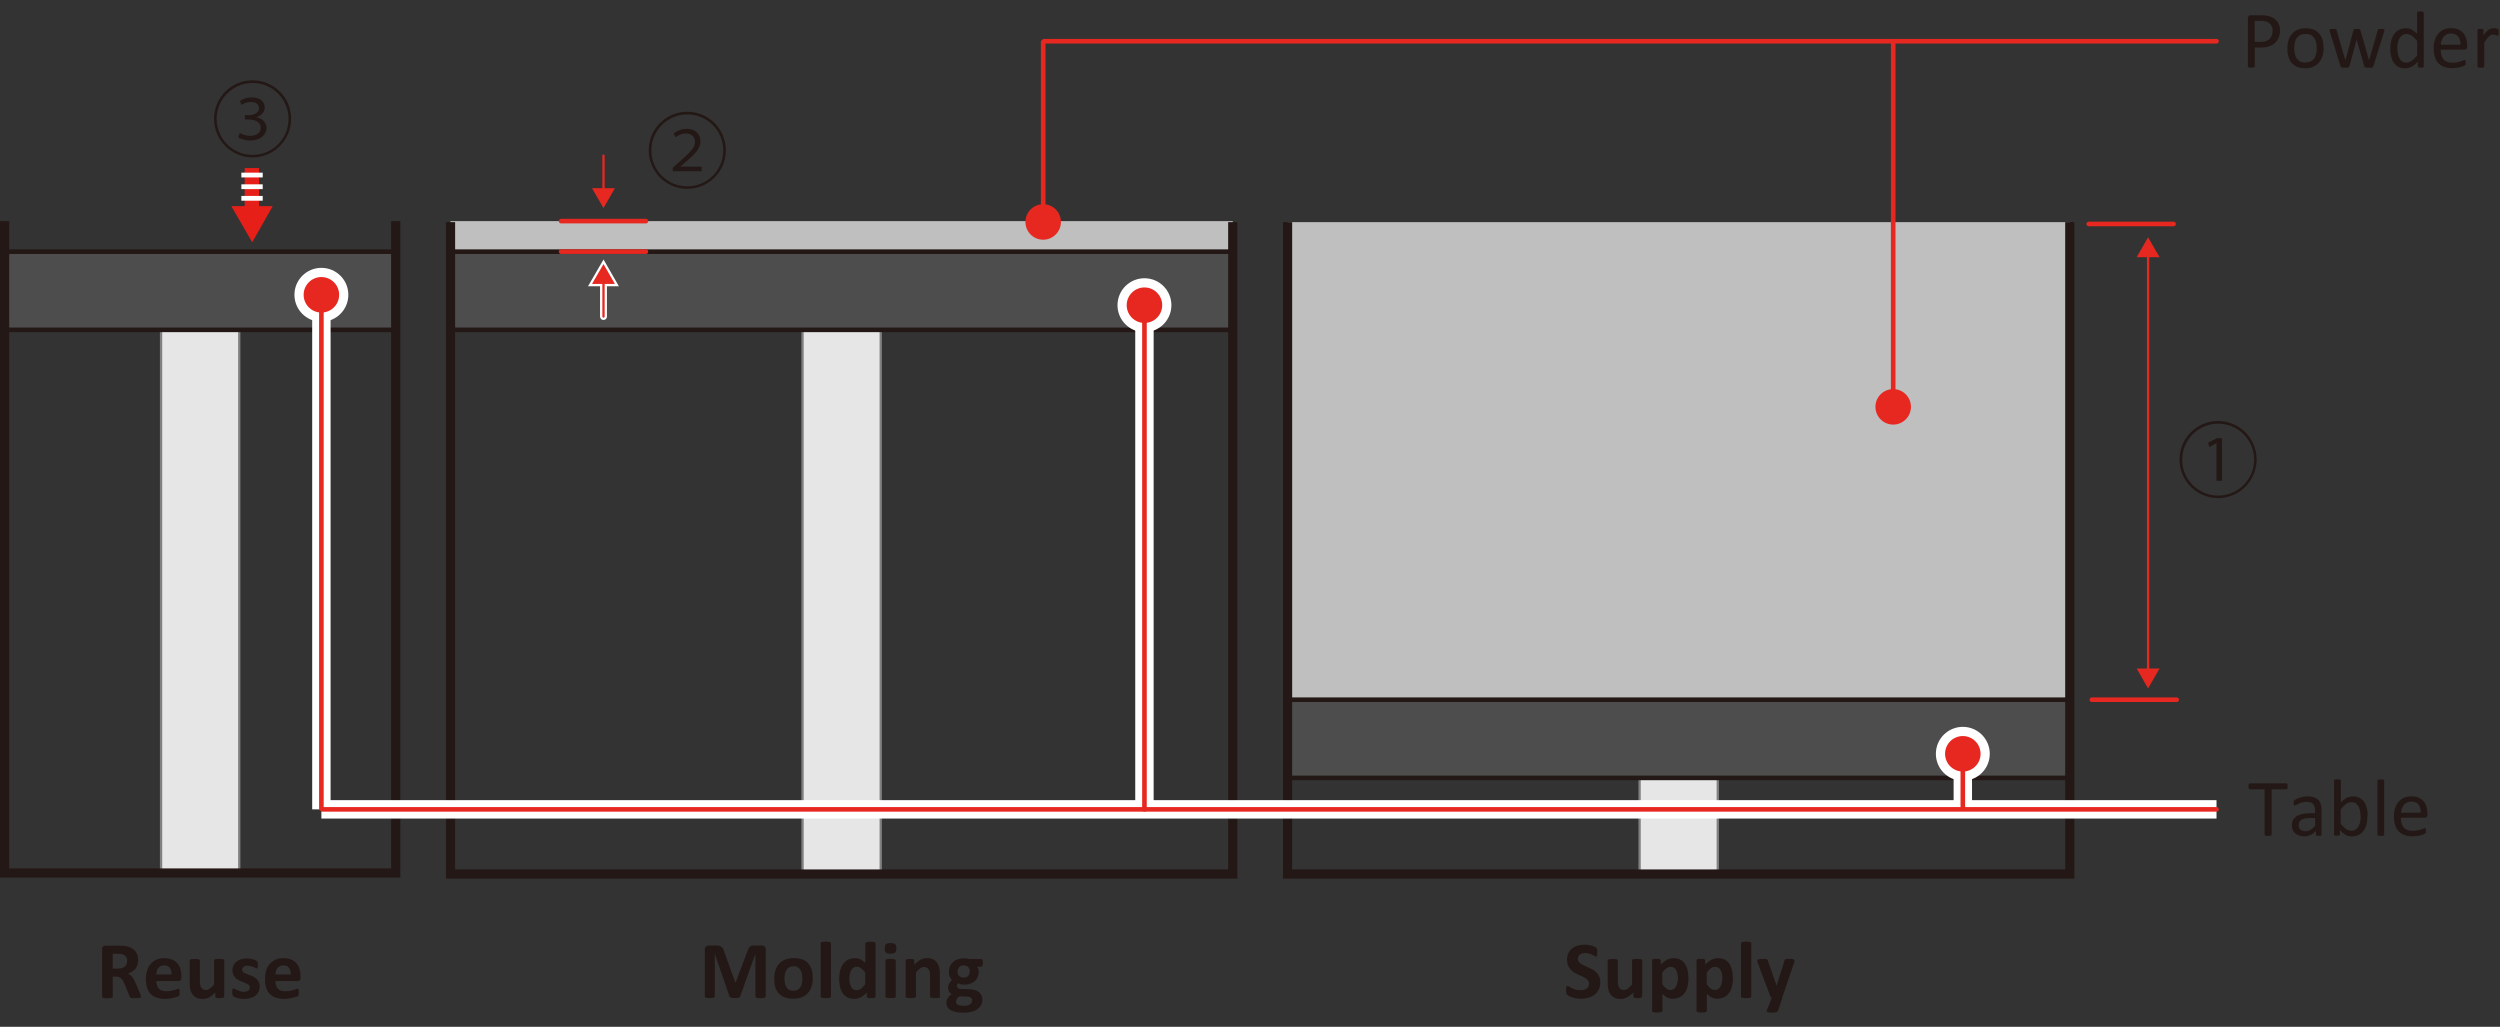 <?xml version="1.0" encoding="UTF-8"?>
<svg id="_レイヤー_1" data-name="レイヤー 1" xmlns="http://www.w3.org/2000/svg" width="95.88mm" height="39.38mm" viewBox="0 0 271.79 111.63">
  <rect x="0" y="0" width="271.79" height="111.63" fill="#333333" stroke="none"/>
  <defs>
    <style>
      .cls-1, .cls-2, .cls-3, .cls-4, .cls-5, .cls-6, .cls-7 {
        stroke-miterlimit: 10;
      }

      .cls-1, .cls-2, .cls-8, .cls-5 {
        stroke-width: .5px;
      }

      .cls-1, .cls-3, .cls-9, .cls-8 {
        stroke-linecap: round;
      }

      .cls-1, .cls-3, .cls-9, .cls-8, .cls-5, .cls-6, .cls-7 {
        fill: none;
      }

      .cls-1, .cls-9, .cls-8 {
        stroke: #e72821;
      }

      .cls-10 {
        fill: #bfbfbf;
      }

      .cls-10, .cls-11, .cls-12, .cls-13, .cls-14 {
        stroke-width: 0px;
      }

      .cls-2 {
        fill: #4d4d4d;
      }

      .cls-2, .cls-6 {
        stroke: #231815;
      }

      .cls-3 {
        stroke-width: .75px;
      }

      .cls-3, .cls-5, .cls-7 {
        stroke: #fff;
      }

      .cls-11 {
        fill: #e71f19;
      }

      .cls-9, .cls-8 {
        stroke-linejoin: bevel;
      }

      .cls-9, .cls-4 {
        stroke-width: .25px;
      }

      .cls-4 {
        fill: #e6e6e6;
        stroke: gray;
      }

      .cls-12 {
        fill: #fff;
      }

      .cls-13 {
        fill: #231815;
      }

      .cls-7 {
        stroke-width: 2px;
      }

      .cls-14 {
        fill: #e72821;
      }
    </style>
  </defs>
  <rect class="cls-10" x="48.98" y="24.04" width="85.04" height="3.32"/>
  <rect class="cls-10" x="139.98" y="24.15" width="85.04" height="51.92"/>
  <polyline class="cls-4" points="178.25 95.02 178.25 84.57 186.75 84.57 186.75 95.02"/>
  <polyline class="cls-4" points="87.25 94.91 87.25 35.87 95.75 35.87 95.75 94.91"/>
  <polyline class="cls-4" points="17.51 94.91 17.51 32.66 26.01 32.66 26.01 94.91"/>
  <rect class="cls-2" x="48.98" y="27.36" width="85.04" height="8.5"/>
  <rect class="cls-2" x=".5" y="27.36" width="42.52" height="8.5"/>
  <rect class="cls-2" x="139.98" y="76.07" width="85.04" height="8.5"/>
  <polyline class="cls-6" points="225.02 24.15 225.02 95.02 139.98 95.02 139.98 24.15"/>
  <polyline class="cls-6" points="134.02 24.15 134.02 95.02 48.98 95.02 48.98 24.15"/>
  <polyline class="cls-6" points="43.02 24.04 43.02 94.91 .5 94.91 .5 24.04"/>
  <g>
    <path class="cls-13" d="M173.98,106.78c0,.3-.06.56-.17.79s-.26.41-.45.56-.41.26-.67.34-.53.11-.82.11c-.2,0-.38-.02-.55-.05s-.32-.07-.45-.12-.24-.09-.32-.14c-.09-.05-.15-.09-.19-.13s-.07-.09-.08-.16-.02-.18-.02-.31c0-.09,0-.17,0-.23s.02-.11.03-.15c.01-.04.03-.06.05-.08.02-.02.05-.02.08-.02.04,0,.1.02.17.07.08.05.17.1.29.16s.26.11.42.16c.16.05.35.07.56.07.14,0,.27-.02.38-.05s.21-.08.28-.14.14-.14.18-.23.06-.19.06-.3c0-.13-.04-.24-.11-.33-.07-.09-.16-.17-.27-.25-.11-.07-.24-.14-.38-.2-.14-.06-.29-.13-.44-.2s-.3-.15-.44-.24c-.14-.09-.27-.2-.38-.32-.11-.12-.2-.27-.27-.44s-.11-.37-.11-.61c0-.27.05-.51.15-.72.1-.21.24-.38.41-.51.17-.14.37-.24.61-.31.23-.07.48-.1.74-.1.13,0,.27.01.4.03s.26.05.38.08.22.07.31.12.15.08.18.11.05.05.06.07.02.05.03.08c0,.03.01.08.02.13s0,.11,0,.19c0,.08,0,.16,0,.22,0,.06-.01.11-.02.15s-.02.07-.04.08-.04.03-.08.03-.08-.02-.15-.06-.16-.09-.26-.13c-.1-.05-.22-.09-.36-.13-.13-.04-.28-.06-.44-.06-.13,0-.24.02-.33.05-.09.03-.17.07-.24.13s-.11.12-.14.2c-.03.08-.05.16-.05.24,0,.13.03.23.1.33.07.09.16.17.28.25s.25.14.39.2.3.13.45.2.3.15.45.24.28.2.39.32c.11.12.21.27.28.44.07.17.11.37.11.6Z"/>
    <path class="cls-13" d="M178.51,108.34s0,.05-.02.08c-.01.02-.04.04-.08.05-.04.01-.09.03-.15.03-.06,0-.14.01-.23.01-.1,0-.18,0-.23-.01-.06,0-.11-.02-.14-.03s-.06-.03-.07-.05c-.01-.02-.02-.05-.02-.08v-.45c-.22.23-.44.41-.66.53-.22.12-.46.18-.7.18-.27,0-.5-.04-.68-.13-.18-.09-.33-.21-.44-.36s-.19-.33-.24-.53c-.05-.2-.07-.45-.07-.75v-2.4s0-.05.02-.08c.02-.02.05-.04.09-.05s.1-.03.17-.03c.07,0,.16-.01.27-.01s.2,0,.27.01c.07,0,.13.02.17.03.04.01.07.03.09.05.02.02.03.05.03.08v2.21c0,.21.01.36.04.47s.07.2.12.28c.05.08.12.14.21.18.08.04.18.06.29.06.14,0,.28-.05.42-.15s.29-.25.46-.45v-2.61s0-.05.02-.08c.02-.02.04-.04.09-.05.04-.01.1-.03.17-.03.07,0,.16-.01.27-.01s.2,0,.27.01c.07,0,.13.02.17.03s.07.03.09.05c.02.02.03.05.03.08v3.92Z"/>
    <path class="cls-13" d="M183.57,106.32c0,.35-.04.66-.11.94-.07.28-.18.52-.33.71s-.32.35-.54.45-.46.16-.73.16c-.11,0-.22-.01-.31-.03-.1-.02-.19-.06-.28-.1-.09-.04-.18-.1-.27-.17s-.18-.15-.27-.24v1.85s0,.06-.03.08-.05.04-.09.06c-.04.02-.1.03-.17.04s-.16.01-.27.01-.2,0-.27-.01-.13-.02-.17-.04c-.04-.02-.07-.04-.09-.06s-.03-.05-.03-.08v-5.48s0-.05.02-.08c.01-.02.04-.04.08-.05s.08-.03.15-.03c.06,0,.14-.01.23-.01s.16,0,.22.01c.06,0,.11.02.14.03s.06.03.08.05c.01.02.02.05.02.08v.46c.11-.12.23-.22.34-.31.11-.09.22-.16.34-.22s.23-.1.35-.13.25-.04.39-.04c.29,0,.53.06.73.17s.37.27.49.46c.13.2.22.42.28.69s.09.54.09.83ZM182.42,106.4c0-.17-.01-.33-.04-.48-.03-.15-.07-.29-.13-.41s-.14-.22-.24-.29c-.1-.07-.22-.11-.37-.11-.07,0-.15.01-.22.03-.07.02-.15.06-.22.11-.08.05-.15.11-.23.19s-.16.18-.25.29v1.29c.16.2.3.35.44.45.14.11.29.16.44.16.14,0,.27-.04.37-.11.1-.07.18-.17.25-.29.06-.12.11-.25.14-.4.03-.15.05-.3.05-.45Z"/>
    <path class="cls-13" d="M188.4,106.32c0,.35-.04.66-.11.94-.07.28-.18.52-.33.71s-.32.35-.54.45-.46.16-.73.16c-.11,0-.22-.01-.31-.03-.1-.02-.19-.06-.28-.1-.09-.04-.18-.1-.27-.17s-.18-.15-.27-.24v1.85s0,.06-.03.08-.05.04-.09.06c-.04.02-.1.03-.17.04s-.16.01-.27.01-.2,0-.27-.01-.13-.02-.17-.04c-.04-.02-.07-.04-.09-.06s-.03-.05-.03-.08v-5.48s0-.05.02-.08c.01-.02.04-.04.08-.05s.08-.03.15-.03c.06,0,.14-.01.23-.01s.16,0,.22.01c.06,0,.11.02.14.03s.06.03.08.05c.01.02.02.05.02.08v.46c.11-.12.23-.22.34-.31.11-.09.22-.16.34-.22s.23-.1.35-.13.25-.04.39-.04c.29,0,.53.06.73.17s.37.27.49.46c.13.2.22.42.28.69s.09.54.09.83ZM187.25,106.4c0-.17-.01-.33-.04-.48-.03-.15-.07-.29-.13-.41s-.14-.22-.24-.29c-.1-.07-.22-.11-.37-.11-.07,0-.15.01-.22.03-.07.02-.15.06-.22.11-.08.05-.15.11-.23.19s-.16.18-.25.29v1.29c.16.2.3.35.44.45.14.11.29.16.44.16.14,0,.27-.04.37-.11.1-.07.18-.17.25-.29.06-.12.11-.25.14-.4.03-.15.05-.3.05-.45Z"/>
    <path class="cls-13" d="M190.39,108.34s0,.05-.03.08c-.02.02-.05.04-.09.05-.04.01-.1.03-.17.03-.07,0-.16.01-.27.01s-.2,0-.27-.01c-.07,0-.13-.02-.17-.03s-.07-.03-.09-.05c-.02-.02-.03-.05-.03-.08v-5.78s0-.06.03-.08.05-.04.09-.06.1-.03.17-.04.16-.01.27-.01.2,0,.27.01.13.02.17.04c.04.02.07.04.09.06s.03.05.03.08v5.78Z"/>
    <path class="cls-13" d="M193.77,108.49l-.47,1.39c-.03.07-.1.13-.22.16s-.29.05-.51.05c-.12,0-.21,0-.28-.02-.07-.01-.12-.03-.16-.05s-.05-.05-.06-.09,0-.08.03-.13l.52-1.31s-.07-.04-.1-.08c-.03-.04-.05-.08-.07-.12l-1.35-3.6c-.04-.1-.06-.18-.06-.23s.02-.1.05-.13c.04-.03.09-.05.18-.06.08-.01.19-.02.33-.02.13,0,.23,0,.3,0,.07,0,.13.02.17.03s.07.04.09.08.04.09.06.16l.92,2.62h.01l.84-2.68c.02-.08.04-.13.07-.15.03-.02.07-.04.14-.05s.18-.02.34-.02c.13,0,.23,0,.31.02.08.01.15.03.18.07.04.03.06.08.06.13s-.01.12-.04.19l-1.31,3.84Z"/>
  </g>
  <g>
    <path class="cls-13" d="M83.22,108.33s0,.06-.02.08c-.02.02-.05.04-.09.06-.04.01-.1.03-.17.04s-.16.01-.27.01-.19,0-.26-.01-.13-.02-.17-.04-.07-.03-.09-.06-.03-.05-.03-.08v-4.63h0l-1.65,4.62s-.03.07-.06.09c-.03.03-.06.04-.11.06-.05.01-.1.02-.17.03-.07,0-.16,0-.25,0s-.18,0-.25-.01c-.07,0-.13-.02-.17-.04s-.08-.04-.11-.06-.04-.05-.05-.08l-1.59-4.62h0v4.63s0,.06-.02.08-.05.04-.09.06-.1.03-.17.04c-.07,0-.16.01-.27.01s-.19,0-.26-.01-.13-.02-.17-.04-.07-.03-.09-.06-.02-.05-.02-.08v-5.07c0-.15.04-.26.12-.34s.18-.12.32-.12h.76c.13,0,.25.01.35.03.1.02.18.06.25.11.07.05.13.12.18.2.05.08.09.19.12.31l1.23,3.39h.02l1.27-3.38c.04-.12.08-.23.12-.31s.1-.15.16-.21.13-.09.21-.11c.08-.02.18-.03.29-.03h.78c.08,0,.15.01.2.03.06.02.1.05.14.09.04.04.06.09.08.14.02.06.03.12.03.2v5.07Z"/>
    <path class="cls-13" d="M88.36,106.34c0,.33-.04.64-.13.91s-.22.51-.4.71-.4.35-.67.46-.58.16-.94.16-.65-.05-.91-.15-.47-.24-.64-.42-.3-.41-.38-.68-.12-.58-.12-.92.04-.64.13-.92c.09-.28.22-.51.4-.71.18-.2.4-.35.67-.46.27-.11.58-.16.94-.16s.66.05.91.14.47.23.64.42.29.41.38.68.12.58.12.93ZM87.22,106.38c0-.19-.02-.37-.05-.53-.03-.16-.08-.3-.16-.42s-.17-.21-.29-.28-.27-.1-.46-.1c-.16,0-.31.03-.43.09-.12.06-.22.15-.3.26-.08.12-.14.25-.18.42-.04.16-.06.35-.06.56,0,.19.02.37.05.53.03.16.08.3.16.42.07.12.17.21.29.28.12.07.28.1.46.1.17,0,.31-.03.44-.09s.22-.15.3-.26.14-.25.18-.42c.04-.16.06-.35.06-.56Z"/>
    <path class="cls-13" d="M90.34,108.34s0,.05-.03.08c-.02.02-.05.04-.09.05-.04.01-.1.03-.17.03-.07,0-.16.01-.27.01s-.2,0-.27-.01c-.07,0-.13-.02-.17-.03s-.07-.03-.09-.05c-.02-.02-.03-.05-.03-.08v-5.78s0-.06.03-.08.05-.04.09-.06.1-.03.17-.04.16-.01.27-.01.2,0,.27.01.13.02.17.04c.04.02.07.04.09.06s.03.05.03.08v5.78Z"/>
    <path class="cls-13" d="M95.16,108.34s0,.06-.02.08c-.01.02-.04.04-.07.06s-.08.02-.14.03c-.06,0-.13,0-.22,0-.09,0-.17,0-.23,0s-.11-.02-.14-.03-.06-.03-.08-.06c-.02-.02-.02-.05-.02-.08v-.44c-.2.22-.41.39-.64.51s-.47.18-.74.18c-.3,0-.55-.06-.76-.17-.21-.12-.38-.27-.5-.47-.13-.2-.23-.43-.28-.69-.06-.26-.09-.54-.09-.83,0-.35.04-.66.11-.94.08-.28.18-.52.33-.71s.32-.35.54-.45.46-.16.74-.16c.22,0,.42.04.6.13s.36.22.53.39v-2.12s0-.06.02-.08c.02-.02.04-.04.09-.06.04-.02.1-.03.17-.04s.16-.01.27-.01.2,0,.27.01.13.02.17.04c.04.02.07.04.09.06s.03.05.03.08v5.77ZM94.06,105.72c-.16-.2-.31-.35-.46-.46-.14-.11-.3-.16-.45-.16-.14,0-.27.04-.37.11-.1.07-.19.17-.25.29-.06.12-.11.25-.14.4-.03.15-.05.3-.05.45,0,.16.01.32.04.48s.07.29.13.42c.06.12.14.22.24.29s.23.11.38.11c.08,0,.15-.01.22-.03.07-.02.15-.06.22-.11.08-.05.15-.11.23-.2s.17-.18.26-.3v-1.3Z"/>
    <path class="cls-13" d="M97.46,103.09c0,.22-.05.38-.14.46s-.26.13-.51.13-.42-.04-.5-.12-.13-.23-.13-.44.04-.38.13-.46c.09-.09.26-.13.51-.13s.41.04.5.12c.09.08.13.23.13.45ZM97.38,108.34s0,.05-.03.08c-.02.02-.05.04-.09.05-.04.01-.1.03-.17.03-.07,0-.16.01-.27.01s-.2,0-.27-.01c-.07,0-.13-.02-.17-.03s-.07-.03-.09-.05c-.02-.02-.03-.05-.03-.08v-3.91s0-.05.03-.08c.02-.02.05-.04.09-.06s.1-.03.17-.04.16-.01.27-.01.2,0,.27.01.13.02.17.04c.04.02.07.04.09.06.02.02.03.05.03.08v3.91Z"/>
    <path class="cls-13" d="M102.23,108.34s0,.05-.03.08c-.02.02-.05.04-.09.05s-.1.03-.17.03c-.07,0-.16.01-.27.01s-.2,0-.27-.01c-.07,0-.13-.02-.17-.03s-.07-.03-.09-.05c-.02-.02-.03-.05-.03-.08v-2.24c0-.19-.01-.34-.04-.45-.03-.11-.07-.2-.12-.28s-.12-.14-.2-.18c-.08-.04-.18-.06-.29-.06-.14,0-.28.05-.43.15s-.29.25-.45.45v2.61s0,.05-.03.08c-.02.02-.05.04-.09.05-.04.01-.1.03-.17.03-.07,0-.16.01-.27.01s-.2,0-.27-.01c-.07,0-.13-.02-.17-.03s-.07-.03-.09-.05c-.02-.02-.03-.05-.03-.08v-3.92s0-.05.02-.08c.01-.02.04-.04.08-.05s.09-.03.15-.03c.06,0,.14-.01.23-.01s.17,0,.23.01c.06,0,.11.02.14.03.03.01.06.03.07.05.01.02.02.05.02.08v.45c.22-.23.44-.41.66-.53.22-.12.46-.18.7-.18.27,0,.49.04.67.13s.33.21.44.36c.11.15.19.33.24.53s.07.45.07.73v2.42Z"/>
    <path class="cls-13" d="M106.85,104.69c0,.14-.02.24-.05.31s-.07.1-.12.1h-.46c.06.07.11.15.14.24.03.09.04.18.04.28,0,.23-.04.43-.11.61-.08.18-.19.33-.33.45-.14.12-.31.21-.51.28s-.42.09-.67.09c-.13,0-.25-.02-.36-.05-.11-.03-.2-.07-.26-.11-.04.04-.07.08-.09.14s-.04.11-.04.18c0,.08.04.15.11.21.08.05.18.08.31.09l.95.04c.22,0,.42.04.6.09.17.05.32.13.44.23.12.1.21.22.27.35s.09.29.09.47c0,.19-.04.38-.13.55-.08.17-.21.32-.38.45s-.38.23-.64.3-.56.11-.9.11-.62-.03-.85-.08c-.24-.05-.43-.13-.58-.22-.15-.09-.26-.21-.33-.34s-.1-.27-.1-.43c0-.1.01-.19.04-.28.02-.09.06-.17.11-.25.05-.08.11-.16.18-.23s.15-.14.24-.21c-.13-.07-.22-.16-.29-.27-.07-.12-.1-.24-.1-.38,0-.17.04-.33.12-.47s.18-.27.31-.38c-.1-.1-.18-.23-.25-.37s-.09-.32-.09-.54c0-.23.04-.43.12-.61.08-.18.19-.33.34-.46.14-.12.31-.22.51-.29.2-.07.42-.1.66-.1.12,0,.24,0,.35.02.11.01.22.04.31.06h1.24s.09.03.12.1c.03.06.05.17.05.33ZM105.69,108.75c0-.13-.05-.23-.16-.3s-.25-.11-.44-.11l-.79-.02c-.08.06-.14.11-.18.16-.05.05-.08.1-.11.15-.03.05-.05.09-.06.14s-.01.09-.01.14c0,.15.07.26.22.33s.36.11.63.11c.17,0,.31-.02.42-.05.11-.03.21-.08.28-.13s.12-.12.15-.19.04-.14.04-.22ZM105.43,105.62c0-.21-.06-.38-.18-.49s-.28-.18-.5-.18c-.11,0-.2.02-.29.06s-.15.09-.2.15-.09.14-.12.22c-.03.08-.04.17-.04.26,0,.2.06.36.18.47.12.12.28.17.49.17.11,0,.21-.02.29-.05s.15-.08.2-.15c.05-.06.09-.13.12-.21.03-.08.04-.16.04-.25Z"/>
  </g>
  <g>
    <path class="cls-13" d="M15.32,108.34s0,.06-.02.08c-.01.02-.04.04-.08.06s-.11.02-.19.03-.2,0-.35,0c-.12,0-.22,0-.29,0s-.13-.02-.17-.03c-.04-.02-.07-.04-.09-.06-.02-.02-.03-.05-.04-.09l-.51-1.27c-.06-.14-.12-.27-.18-.38s-.12-.2-.2-.28c-.07-.07-.15-.13-.25-.17s-.2-.06-.33-.06h-.36v2.17s0,.06-.03.08c-.02.02-.05.04-.09.06s-.1.03-.18.04-.17.01-.28.01-.2,0-.28-.01c-.07,0-.13-.02-.18-.04s-.07-.03-.09-.06-.03-.05-.03-.08v-5.16c0-.13.03-.22.1-.28.07-.06.15-.09.24-.09h1.47c.15,0,.27,0,.37,0s.18.01.26.02c.23.03.43.09.62.17s.34.18.47.31c.13.13.23.28.29.45.07.17.1.37.1.6,0,.19-.02.36-.07.52-.05.16-.12.3-.21.42s-.21.23-.35.32-.29.16-.47.22c.08.04.16.09.24.15.07.06.14.13.21.21.07.08.13.18.19.29s.12.23.17.36l.48,1.12c.04.11.07.19.09.24.01.05.02.09.02.12ZM13.83,104.48c0-.19-.04-.35-.13-.47s-.22-.22-.42-.27c-.06-.01-.12-.03-.2-.04-.07,0-.18-.01-.31-.01h-.52v1.61h.59c.16,0,.31-.02.43-.06.12-.04.23-.09.31-.17.08-.07.14-.16.18-.26s.06-.21.06-.33Z"/>
    <path class="cls-13" d="M19.73,106.26c0,.13-.03.23-.09.3-.06.06-.14.1-.25.1h-2.39c0,.17.02.32.06.46.04.14.1.25.19.35.09.1.2.17.33.22.14.05.3.07.49.07s.36-.01.51-.04.27-.06.38-.09c.11-.03.2-.06.27-.09s.13-.04.17-.04c.03,0,.05,0,.07.02s.03.03.04.05.02.06.02.11c0,.05,0,.11,0,.18,0,.06,0,.12,0,.16,0,.05,0,.08-.01.12s-.01.06-.03.08c-.01.02-.03.04-.05.06-.02.02-.07.05-.16.08s-.19.07-.33.1c-.13.03-.28.06-.45.09s-.35.04-.54.04c-.35,0-.65-.04-.92-.13s-.48-.22-.66-.4-.31-.4-.39-.68c-.09-.27-.13-.59-.13-.96s.05-.66.14-.94.22-.52.4-.71.38-.34.63-.45.53-.15.84-.15c.33,0,.61.05.84.15.23.1.42.23.57.4.15.17.26.37.33.61s.11.49.11.76v.18ZM18.65,105.95c0-.31-.05-.55-.19-.73-.13-.18-.34-.27-.62-.27-.14,0-.26.03-.37.08-.1.05-.19.12-.26.21s-.12.19-.16.32-.06.25-.06.39h1.65Z"/>
    <path class="cls-13" d="M24.35,108.34s0,.05-.02.08c-.01.02-.04.04-.08.05-.04.01-.09.03-.15.03-.06,0-.14.01-.23.01-.1,0-.18,0-.23-.01-.06,0-.11-.02-.14-.03s-.06-.03-.07-.05c-.01-.02-.02-.05-.02-.08v-.45c-.22.23-.44.41-.66.53-.22.12-.46.18-.7.18-.27,0-.5-.04-.68-.13-.18-.09-.33-.21-.44-.36s-.19-.33-.24-.53c-.05-.2-.07-.45-.07-.75v-2.4s0-.05.02-.08c.02-.02.05-.04.09-.05s.1-.03.17-.03c.07,0,.16-.01.27-.01s.2,0,.27.01c.07,0,.13.02.17.03.04.01.07.03.09.05.02.02.03.05.03.08v2.21c0,.21.01.36.04.47s.07.2.12.28c.05.08.12.14.21.18.08.04.18.06.29.06.14,0,.28-.05.42-.15s.29-.25.46-.45v-2.61s0-.05.02-.08c.02-.02.04-.04.09-.05.04-.01.1-.03.17-.03.07,0,.16-.01.27-.01s.2,0,.27.01c.07,0,.13.02.17.03s.07.03.09.05c.02.02.03.05.03.08v3.92Z"/>
    <path class="cls-13" d="M28.23,107.23c0,.22-.04.42-.12.59-.08.17-.2.31-.35.43s-.33.2-.54.26c-.21.06-.43.09-.68.09-.15,0-.29-.01-.42-.03-.13-.02-.25-.05-.36-.08-.11-.03-.19-.07-.26-.1s-.12-.07-.15-.1c-.03-.03-.06-.08-.07-.14-.02-.07-.03-.16-.03-.29,0-.08,0-.15,0-.2,0-.05.01-.09.03-.12.01-.03.03-.05.04-.06.02,0,.04-.02.07-.02.03,0,.08.02.14.06s.14.08.24.12.2.08.33.12.27.06.42.06c.1,0,.19-.01.27-.03.08-.02.14-.05.2-.09.06-.04.1-.09.13-.15s.04-.13.04-.2c0-.09-.03-.16-.08-.23-.05-.06-.13-.12-.21-.16-.09-.05-.19-.09-.3-.13s-.23-.09-.35-.14c-.12-.05-.23-.11-.35-.17s-.21-.14-.3-.24c-.09-.09-.16-.21-.22-.34s-.08-.29-.08-.47.04-.36.11-.52c.07-.16.18-.29.32-.4s.31-.2.5-.26c.2-.06.42-.09.67-.09.12,0,.24,0,.36.03s.22.04.31.07.17.05.24.09c.06.03.11.06.14.08.03.02.05.04.06.07.01.02.02.05.03.08,0,.03.01.07.02.11,0,.05,0,.1,0,.17,0,.08,0,.14,0,.19,0,.05-.01.09-.02.12-.01.03-.02.05-.04.06s-.04.02-.06.02c-.03,0-.07-.02-.12-.05-.06-.03-.12-.06-.21-.1-.08-.04-.18-.07-.29-.1-.11-.03-.23-.05-.38-.05-.1,0-.19.01-.26.03s-.13.05-.18.09-.08.08-.11.13c-.02.05-.04.11-.04.17,0,.09.03.17.08.23s.13.12.22.16.19.09.31.13.23.09.35.13c.12.05.24.1.35.17s.22.14.31.24.16.21.22.34c.06.13.08.29.08.46Z"/>
    <path class="cls-13" d="M32.68,106.26c0,.13-.03.23-.09.3-.06.06-.14.1-.25.1h-2.39c0,.17.02.32.06.46.04.14.1.25.19.35.09.1.2.17.33.22.14.05.3.07.49.07s.36-.01.51-.04.27-.06.38-.09c.11-.03.2-.06.27-.09s.13-.04.17-.04c.03,0,.05,0,.07.02s.03.03.04.05.02.06.02.11c0,.05,0,.11,0,.18,0,.06,0,.12,0,.16,0,.05,0,.08-.01.12s-.01.06-.03.08c-.01.02-.03.04-.05.06-.02.02-.07.05-.16.08s-.19.07-.33.1c-.13.03-.28.06-.45.09s-.35.04-.54.04c-.35,0-.65-.04-.92-.13s-.48-.22-.66-.4-.31-.4-.39-.68c-.09-.27-.13-.59-.13-.96s.05-.66.14-.94.22-.52.4-.71.38-.34.63-.45.53-.15.84-.15c.33,0,.61.05.84.15.23.1.42.23.57.4.15.17.26.37.33.61s.11.49.11.76v.18ZM31.61,105.95c0-.31-.05-.55-.19-.73-.13-.18-.34-.27-.62-.27-.14,0-.26.03-.37.08-.1.05-.19.12-.26.21s-.12.19-.16.32-.06.25-.06.39h1.65Z"/>
  </g>
  <g>
    <path class="cls-13" d="M248.7,85.49c0,.06,0,.1,0,.15s-.01.07-.03.1c-.01.02-.03.04-.05.05-.02.01-.04.02-.06.02h-1.6v4.93s0,.04-.02.06-.03.03-.06.04c-.03.01-.07.02-.12.03-.05,0-.11.01-.18.01s-.13,0-.18-.01c-.05,0-.09-.02-.12-.03-.03-.01-.05-.02-.06-.04s-.02-.04-.02-.06v-4.93h-1.6s-.04,0-.06-.02c-.02-.01-.03-.03-.05-.05s-.02-.06-.03-.1c0-.04-.01-.09-.01-.15s0-.1.01-.15c0-.04.02-.08.03-.1s.03-.05.05-.06c.02-.01.04-.02.06-.02h3.96s.04,0,.06.02c.02.01.04.03.05.06.01.03.02.06.03.1,0,.04,0,.09,0,.15Z"/>
    <path class="cls-13" d="M252.41,90.74s-.01.06-.04.08c-.02.02-.06.03-.1.04s-.1.01-.18.01-.14,0-.18-.01c-.04,0-.08-.02-.1-.04s-.03-.04-.03-.08v-.4c-.17.18-.37.33-.58.43-.21.1-.44.15-.67.15-.21,0-.4-.03-.56-.08-.17-.05-.31-.13-.43-.23-.12-.1-.21-.23-.28-.38-.07-.15-.1-.32-.1-.51,0-.22.04-.42.14-.58.09-.16.22-.3.39-.41s.38-.19.62-.24c.25-.05.52-.08.83-.08h.54v-.31c0-.15-.02-.29-.05-.4s-.08-.21-.16-.29c-.07-.08-.16-.14-.28-.18-.11-.04-.25-.06-.42-.06-.18,0-.34.02-.48.06-.14.04-.27.09-.37.14-.11.05-.2.1-.27.14-.07.04-.13.06-.16.06-.02,0-.04,0-.06-.02s-.03-.03-.05-.05c-.01-.02-.02-.05-.03-.09,0-.04,0-.08,0-.12,0-.07,0-.13.02-.17,0-.04.04-.08.07-.12.04-.04.11-.08.21-.13.1-.05.21-.1.33-.14.12-.04.26-.08.41-.11.15-.03.3-.04.45-.04.28,0,.53.03.72.1s.36.16.48.28c.12.12.21.28.27.46s.08.4.08.65v2.67ZM251.69,88.94h-.62c-.2,0-.37.02-.52.05-.15.03-.27.08-.37.15-.1.07-.17.15-.21.24-.04.09-.07.2-.07.32,0,.21.07.37.2.49.13.12.31.18.55.18.19,0,.37-.05.53-.15.16-.1.33-.24.51-.44v-.84Z"/>
    <path class="cls-13" d="M257.38,88.71c0,.34-.04.65-.11.93-.08.27-.18.51-.33.7-.14.19-.32.34-.53.44s-.45.15-.73.15c-.13,0-.24-.01-.35-.04-.11-.02-.21-.06-.31-.12-.1-.06-.21-.13-.31-.21s-.21-.19-.32-.31v.48s0,.04-.02.06c-.01.02-.03.03-.06.04-.03.01-.06.02-.1.02-.04,0-.09,0-.15,0-.06,0-.11,0-.15,0-.04,0-.08-.01-.1-.02-.03,0-.04-.02-.05-.04s-.01-.04-.01-.06v-5.87s0-.04.02-.06c.01-.02.03-.03.06-.04.03-.01.06-.02.11-.03.05,0,.11,0,.18,0s.13,0,.18,0,.08.01.11.03c.03.01.05.03.06.04s.02.04.02.06v2.37c.12-.12.23-.22.34-.3.11-.08.22-.15.32-.2s.21-.09.32-.11.22-.04.33-.04c.29,0,.53.06.74.17.2.11.37.27.5.46.13.19.22.42.28.67s.09.53.09.82ZM256.63,88.79c0-.2-.02-.4-.05-.59-.03-.19-.08-.36-.16-.51-.08-.15-.18-.26-.3-.35-.13-.09-.28-.13-.47-.13-.09,0-.19.01-.28.04-.09.03-.18.07-.28.13-.09.06-.19.14-.29.24s-.21.22-.33.36v1.58c.2.24.39.43.58.56.18.13.37.19.57.19.18,0,.34-.04.47-.13.13-.09.23-.2.32-.35.08-.15.14-.31.18-.49.04-.18.06-.36.06-.55Z"/>
    <path class="cls-13" d="M259.2,90.74s0,.04-.02.06c-.01.02-.03.03-.06.04-.03.01-.06.02-.11.03s-.11,0-.18,0-.13,0-.18,0c-.05,0-.08-.01-.11-.03-.03-.01-.05-.03-.06-.04,0-.02-.02-.04-.02-.06v-5.87s0-.04.02-.06c.01-.02.03-.03.06-.04.03-.01.06-.02.11-.03.05,0,.11,0,.18,0s.13,0,.18,0,.08.01.11.03c.03.01.05.03.06.04s.02.04.02.06v5.87Z"/>
    <path class="cls-13" d="M263.91,88.59c0,.11-.03.2-.09.24-.06.05-.12.07-.2.07h-2.6c0,.22.02.42.07.59s.12.33.22.45c.1.13.24.22.4.29.17.07.37.1.61.1.19,0,.36-.02.5-.05.15-.03.27-.06.38-.1.11-.04.2-.07.26-.1.07-.03.12-.05.16-.05.02,0,.04,0,.06.02.02.01.03.03.04.05s.02.05.02.09c0,.04,0,.08,0,.13,0,.04,0,.07,0,.1s0,.05-.01.07c0,.02-.01.04-.02.06,0,.02-.02.03-.04.05-.02.02-.06.04-.14.08-.08.04-.18.07-.31.11-.13.04-.27.07-.44.09-.17.03-.34.04-.53.04-.33,0-.61-.05-.86-.14-.24-.09-.45-.23-.62-.4s-.29-.4-.38-.67-.13-.58-.13-.94.04-.65.13-.92c.09-.27.21-.5.38-.69.17-.19.37-.33.6-.44.23-.1.5-.15.79-.15.31,0,.58.05.79.15.22.1.4.23.54.4s.24.37.31.59c.07.23.1.47.1.73v.13ZM263.18,88.37c0-.38-.08-.68-.25-.9-.18-.22-.44-.33-.79-.33-.18,0-.34.03-.47.1s-.25.16-.34.27c-.09.11-.16.24-.21.39s-.08.3-.08.46h2.16Z"/>
  </g>
  <g>
    <path class="cls-13" d="M247.87,3.32c0,.28-.05.54-.14.77-.09.23-.23.42-.4.58-.17.16-.39.29-.64.37-.25.09-.56.13-.91.13h-.65v2.05s0,.04-.02.06c-.01.02-.03.03-.06.04-.03.01-.07.02-.11.03-.05,0-.11.01-.18.01s-.13,0-.18-.01c-.05,0-.09-.02-.12-.03s-.05-.02-.06-.04-.02-.04-.02-.06V1.98c0-.12.03-.2.09-.25.06-.05.13-.07.21-.07h1.22c.12,0,.24,0,.35.02.11.01.25.03.4.07.15.03.31.1.47.19.16.09.29.21.41.34s.2.29.26.47c.06.18.09.37.09.59ZM247.07,3.38c0-.23-.04-.42-.13-.58-.09-.16-.19-.27-.32-.35-.13-.08-.26-.12-.4-.15-.14-.02-.27-.03-.4-.03h-.7v2.28h.68c.23,0,.42-.03.57-.09.15-.06.28-.14.38-.24.1-.1.18-.23.23-.37.05-.14.08-.3.08-.47Z"/>
    <path class="cls-13" d="M252.62,5.21c0,.32-.04.62-.13.89s-.21.5-.38.7c-.17.2-.38.35-.63.46-.25.11-.55.16-.88.16s-.61-.05-.85-.15c-.24-.1-.44-.24-.6-.42-.16-.18-.28-.41-.36-.67-.08-.26-.12-.56-.12-.9s.04-.62.12-.89c.08-.27.21-.5.38-.7.17-.2.38-.35.63-.46s.55-.16.88-.16.61.05.85.15c.24.1.44.24.6.42s.28.41.36.67c.08.26.12.56.12.89ZM251.87,5.26c0-.21-.02-.42-.06-.61s-.11-.36-.2-.5-.22-.26-.37-.34c-.16-.08-.35-.12-.59-.12-.22,0-.4.04-.56.11-.15.08-.28.18-.38.32s-.18.3-.22.49-.07.4-.07.62.02.42.06.61.11.36.2.5c.09.14.22.25.38.34.16.08.35.12.58.12.21,0,.4-.04.55-.11.16-.08.29-.18.39-.32s.17-.3.22-.49c.05-.19.07-.4.07-.63Z"/>
    <path class="cls-13" d="M259.22,3.27s0,.05,0,.07-.02.07-.03.11l-1.17,3.76s-.02.06-.04.08c-.02.02-.04.04-.08.05-.03.01-.08.02-.14.02-.06,0-.13,0-.22,0s-.17,0-.23,0c-.06,0-.11-.01-.15-.03-.04-.01-.06-.03-.08-.05s-.03-.05-.04-.07l-.83-2.87v-.04s-.02.04-.02.04l-.77,2.87s-.02.06-.04.08c-.02.02-.05.04-.08.05-.04.01-.09.02-.15.02-.06,0-.13,0-.22,0s-.17,0-.22,0c-.06,0-.1-.01-.14-.03-.04-.01-.06-.03-.08-.05s-.03-.05-.04-.07l-1.16-3.76s-.03-.08-.03-.11c0-.03,0-.05,0-.07,0-.03,0-.05.02-.06.01-.02.03-.03.06-.04.03-.01.07-.02.11-.02s.1,0,.17,0c.08,0,.15,0,.2,0,.05,0,.09.01.11.02.03.01.04.03.06.04.01.02.02.04.03.07l.95,3.26v.04s.02-.04.02-.04l.87-3.26s.02-.05.03-.07c.01-.02.03-.03.06-.04.03,0,.06-.02.11-.02.05,0,.1,0,.18,0,.07,0,.13,0,.17,0,.05,0,.08.01.11.02.03.01.04.02.06.04s.02.04.03.06l.94,3.27v.04s.01-.04.01-.04l.94-3.26s.02-.05.03-.07c.01-.02.03-.03.06-.04.03,0,.07-.02.11-.02.05,0,.11,0,.19,0,.07,0,.13,0,.17,0,.04,0,.08.01.1.02.03.01.04.02.05.04.01.01.02.04.02.06Z"/>
    <path class="cls-13" d="M263.51,7.23s0,.04-.02.06c0,.02-.03.03-.05.04-.02.01-.06.02-.1.02s-.09,0-.15,0c-.06,0-.11,0-.15,0s-.07-.01-.1-.02c-.03,0-.05-.02-.06-.04s-.02-.04-.02-.06v-.52c-.21.23-.42.4-.65.53-.22.13-.47.19-.74.19-.29,0-.54-.06-.74-.17-.21-.11-.37-.26-.5-.46-.13-.19-.22-.42-.28-.68-.06-.26-.09-.53-.09-.82,0-.34.04-.65.11-.92.07-.27.18-.51.33-.7.14-.19.32-.34.53-.45.21-.1.46-.16.74-.16.23,0,.44.05.63.15.19.1.38.25.57.45V1.38s0-.04.02-.06c0-.02.03-.03.06-.04.03-.01.07-.02.11-.03.05,0,.1-.01.17-.01s.13,0,.18.01.08.02.11.03.05.02.06.04c.01.02.02.04.02.06v5.85ZM262.78,4.45c-.2-.24-.39-.43-.57-.56-.18-.13-.37-.19-.57-.19-.18,0-.34.04-.47.13-.13.09-.23.2-.31.35-.08.14-.14.31-.18.49-.04.18-.05.37-.05.55,0,.2.01.39.05.58.03.19.08.36.16.51.08.15.18.27.3.36.12.09.28.13.47.13.1,0,.19-.01.28-.04.09-.03.18-.07.27-.13s.19-.14.29-.24c.1-.1.21-.22.33-.36v-1.58Z"/>
    <path class="cls-13" d="M268.23,5.08c0,.11-.03.2-.09.24-.06.05-.12.07-.2.07h-2.6c0,.22.02.42.07.59s.12.33.22.45c.1.13.24.22.4.29.17.07.37.1.61.1.19,0,.36-.02.5-.05.15-.03.27-.06.38-.1.11-.04.2-.07.26-.1.07-.03.12-.05.16-.05.02,0,.04,0,.06.02.02.01.03.03.04.05s.02.05.02.09c0,.04,0,.08,0,.13,0,.04,0,.07,0,.1s0,.05-.01.07c0,.02-.01.04-.02.06,0,.02-.02.03-.04.05-.02.02-.06.04-.14.08-.08.04-.18.07-.31.11-.13.04-.27.07-.44.09-.17.03-.34.04-.53.04-.33,0-.61-.05-.86-.14-.24-.09-.45-.23-.62-.4s-.29-.4-.38-.67-.13-.58-.13-.94.04-.65.13-.92c.09-.27.21-.5.38-.69.17-.19.37-.33.6-.44.23-.1.5-.15.79-.15.31,0,.58.05.79.15.22.1.4.23.54.4s.24.37.31.59c.07.23.1.47.1.73v.13ZM267.5,4.87c0-.38-.08-.68-.25-.9-.18-.22-.44-.33-.79-.33-.18,0-.34.03-.47.1s-.25.16-.34.27c-.09.11-.16.24-.21.39s-.08.3-.08.46h2.16Z"/>
    <path class="cls-13" d="M271.64,3.54c0,.06,0,.12,0,.16s0,.08-.02.1c0,.03-.02.04-.03.06-.01.01-.03.02-.05.02s-.05,0-.09-.02c-.03-.01-.07-.03-.11-.04-.04-.01-.09-.03-.14-.04s-.11-.02-.17-.02c-.07,0-.14.01-.21.04s-.14.08-.22.15c-.08.07-.16.16-.24.27s-.18.25-.28.41v2.6s0,.04-.02.06c-.01.02-.03.03-.06.04-.03.01-.06.02-.11.03s-.11,0-.18,0-.13,0-.18,0c-.05,0-.08-.01-.11-.03-.03-.01-.05-.03-.06-.04,0-.02-.02-.04-.02-.06v-3.96s0-.04.01-.06.03-.03.05-.04c.03-.01.06-.02.1-.03.04,0,.09,0,.16,0s.12,0,.16,0c.04,0,.08.01.1.03.02.01.04.03.05.04.01.02.02.04.02.06v.58c.11-.16.21-.29.31-.39.09-.1.18-.18.27-.24.08-.06.17-.1.25-.12.08-.02.17-.03.25-.03.04,0,.08,0,.13,0,.05,0,.1.01.15.02s.1.02.14.04c.04.01.07.03.09.04s.03.03.04.04c0,.01.01.03.02.05,0,.02,0,.05,0,.09,0,.04,0,.09,0,.16Z"/>
  </g>
  <line class="cls-1" x1="205.82" y1="44.23" x2="205.82" y2="4.48"/>
  <polyline class="cls-8" points="113.41 24.13 113.41 4.48 240.97 4.48"/>
  <circle class="cls-14" cx="113.41" cy="24.13" r="1.93"/>
  <circle class="cls-14" cx="205.82" cy="44.23" r="1.93"/>
  <g>
    <line class="cls-7" x1="34.94" y1="87.99" x2="240.97" y2="87.99"/>
    <circle class="cls-7" cx="34.94" cy="32.05" r="1.93"/>
    <line class="cls-7" x1="213.39" y1="81.95" x2="213.39" y2="87.84"/>
    <line class="cls-7" x1="124.42" y1="33.18" x2="124.42" y2="87.99"/>
    <line class="cls-7" x1="34.94" y1="32.05" x2="34.94" y2="87.99"/>
    <circle class="cls-7" cx="124.42" cy="33.18" r="1.93"/>
    <circle class="cls-7" cx="213.39" cy="81.95" r="1.93"/>
  </g>
  <g>
    <polyline class="cls-8" points="34.94 32.05 34.94 87.99 240.97 87.99"/>
    <line class="cls-1" x1="124.42" y1="87.99" x2="124.42" y2="33.18"/>
    <circle class="cls-14" cx="34.94" cy="32.05" r="1.93"/>
    <circle class="cls-14" cx="124.42" cy="33.18" r="1.93"/>
    <line class="cls-1" x1="213.39" y1="87.84" x2="213.39" y2="81.95"/>
    <circle class="cls-14" cx="213.39" cy="81.95" r="1.93"/>
  </g>
  <line class="cls-8" x1="227.08" y1="24.35" x2="236.3" y2="24.35"/>
  <line class="cls-8" x1="227.42" y1="76.07" x2="236.64" y2="76.07"/>
  <g>
    <line class="cls-9" x1="233.53" y1="27.59" x2="233.53" y2="73.05"/>
    <polygon class="cls-14" points="232.29 27.96 233.53 25.8 234.78 27.96 232.29 27.96"/>
    <polygon class="cls-14" points="232.29 72.68 233.53 74.84 234.78 72.68 232.29 72.68"/>
  </g>
  <line class="cls-8" x1="61" y1="24.04" x2="70.22" y2="24.04"/>
  <line class="cls-8" x1="61" y1="27.36" x2="70.22" y2="27.36"/>
  <g>
    <line class="cls-9" x1="65.61" y1="20.82" x2="65.61" y2="16.92"/>
    <polygon class="cls-14" points="66.85 20.46 65.61 22.62 64.36 20.46 66.85 20.46"/>
  </g>
  <g>
    <polygon class="cls-5" points="64.36 30.87 65.61 28.71 66.85 30.87 64.36 30.87"/>
    <line class="cls-3" x1="65.61" y1="30.87" x2="65.61" y2="34.41"/>
  </g>
  <g>
    <line class="cls-9" x1="65.61" y1="30.5" x2="65.61" y2="34.41"/>
    <polygon class="cls-14" points="64.36 30.87 65.61 28.71 66.85 30.87 64.36 30.87"/>
  </g>
  <path class="cls-13" d="M241.14,54.15c-2.31,0-4.19-1.87-4.19-4.19s1.87-4.19,4.19-4.19,4.19,1.87,4.19,4.19-1.89,4.19-4.19,4.19ZM237.24,49.97c0,2.16,1.75,3.91,3.91,3.91s3.91-1.75,3.91-3.91-1.75-3.91-3.91-3.91-3.91,1.76-3.91,3.91ZM240.95,48.19h0l-.77.41-.12-.47.94-.49h.56v4.63h-.59v-4.09Z"/>
  <path class="cls-13" d="M74.72,20.53c-2.31,0-4.19-1.87-4.19-4.19s1.87-4.19,4.19-4.19,4.19,1.87,4.19,4.19-1.89,4.19-4.19,4.19ZM70.81,16.35c0,2.16,1.75,3.91,3.91,3.91s3.91-1.75,3.91-3.91-1.75-3.91-3.91-3.91-3.91,1.76-3.91,3.91ZM73.14,18.62v-.38l.5-.45c1.49-1.31,1.91-1.75,1.92-2.35,0-.42-.23-.93-1.03-.93-.43,0-.83.22-1.09.42l-.19-.42c.39-.32.88-.5,1.4-.5,1.13,0,1.5.79,1.5,1.32,0,.88-.62,1.44-1.85,2.5l-.32.26v.02h2.3v.5h-3.15Z"/>
  <g>
    <polygon class="cls-11" points="26.6 22.41 26.6 18.27 28.16 18.27 28.16 22.41 29.65 22.41 27.42 26.34 25.15 22.41 26.6 22.41"/>
    <rect class="cls-12" x="26.24" y="21.3" width="2.32" height=".52"/>
    <rect class="cls-12" x="26.24" y="20.04" width="2.32" height=".52"/>
    <rect class="cls-12" x="26.24" y="18.77" width="2.32" height=".52"/>
  </g>
  <path class="cls-13" d="M27.46,17.11c-2.31,0-4.19-1.87-4.19-4.19s1.87-4.19,4.19-4.19,4.19,1.87,4.19,4.19-1.89,4.19-4.19,4.19ZM23.55,12.93c0,2.16,1.75,3.91,3.91,3.91s3.91-1.75,3.91-3.91-1.75-3.91-3.91-3.91-3.91,1.76-3.91,3.91ZM26.08,14.46c.2.13.66.31,1.12.31.96,0,1.15-.6,1.15-.86,0-.74-.77-.92-1.35-.92h-.38v-.47h.4c.54,0,1.14-.22,1.14-.75,0-.32-.21-.68-.89-.68-.4,0-.79.15-1.02.32l-.16-.44c.26-.19.77-.38,1.29-.38,1.03,0,1.4.58,1.4,1.09,0,.48-.32.86-.89,1.05v.02c.64.13,1.09.58,1.09,1.16,0,.66-.56,1.36-1.79,1.36-.58,0-1.06-.19-1.28-.34l.16-.47Z"/>
</svg>